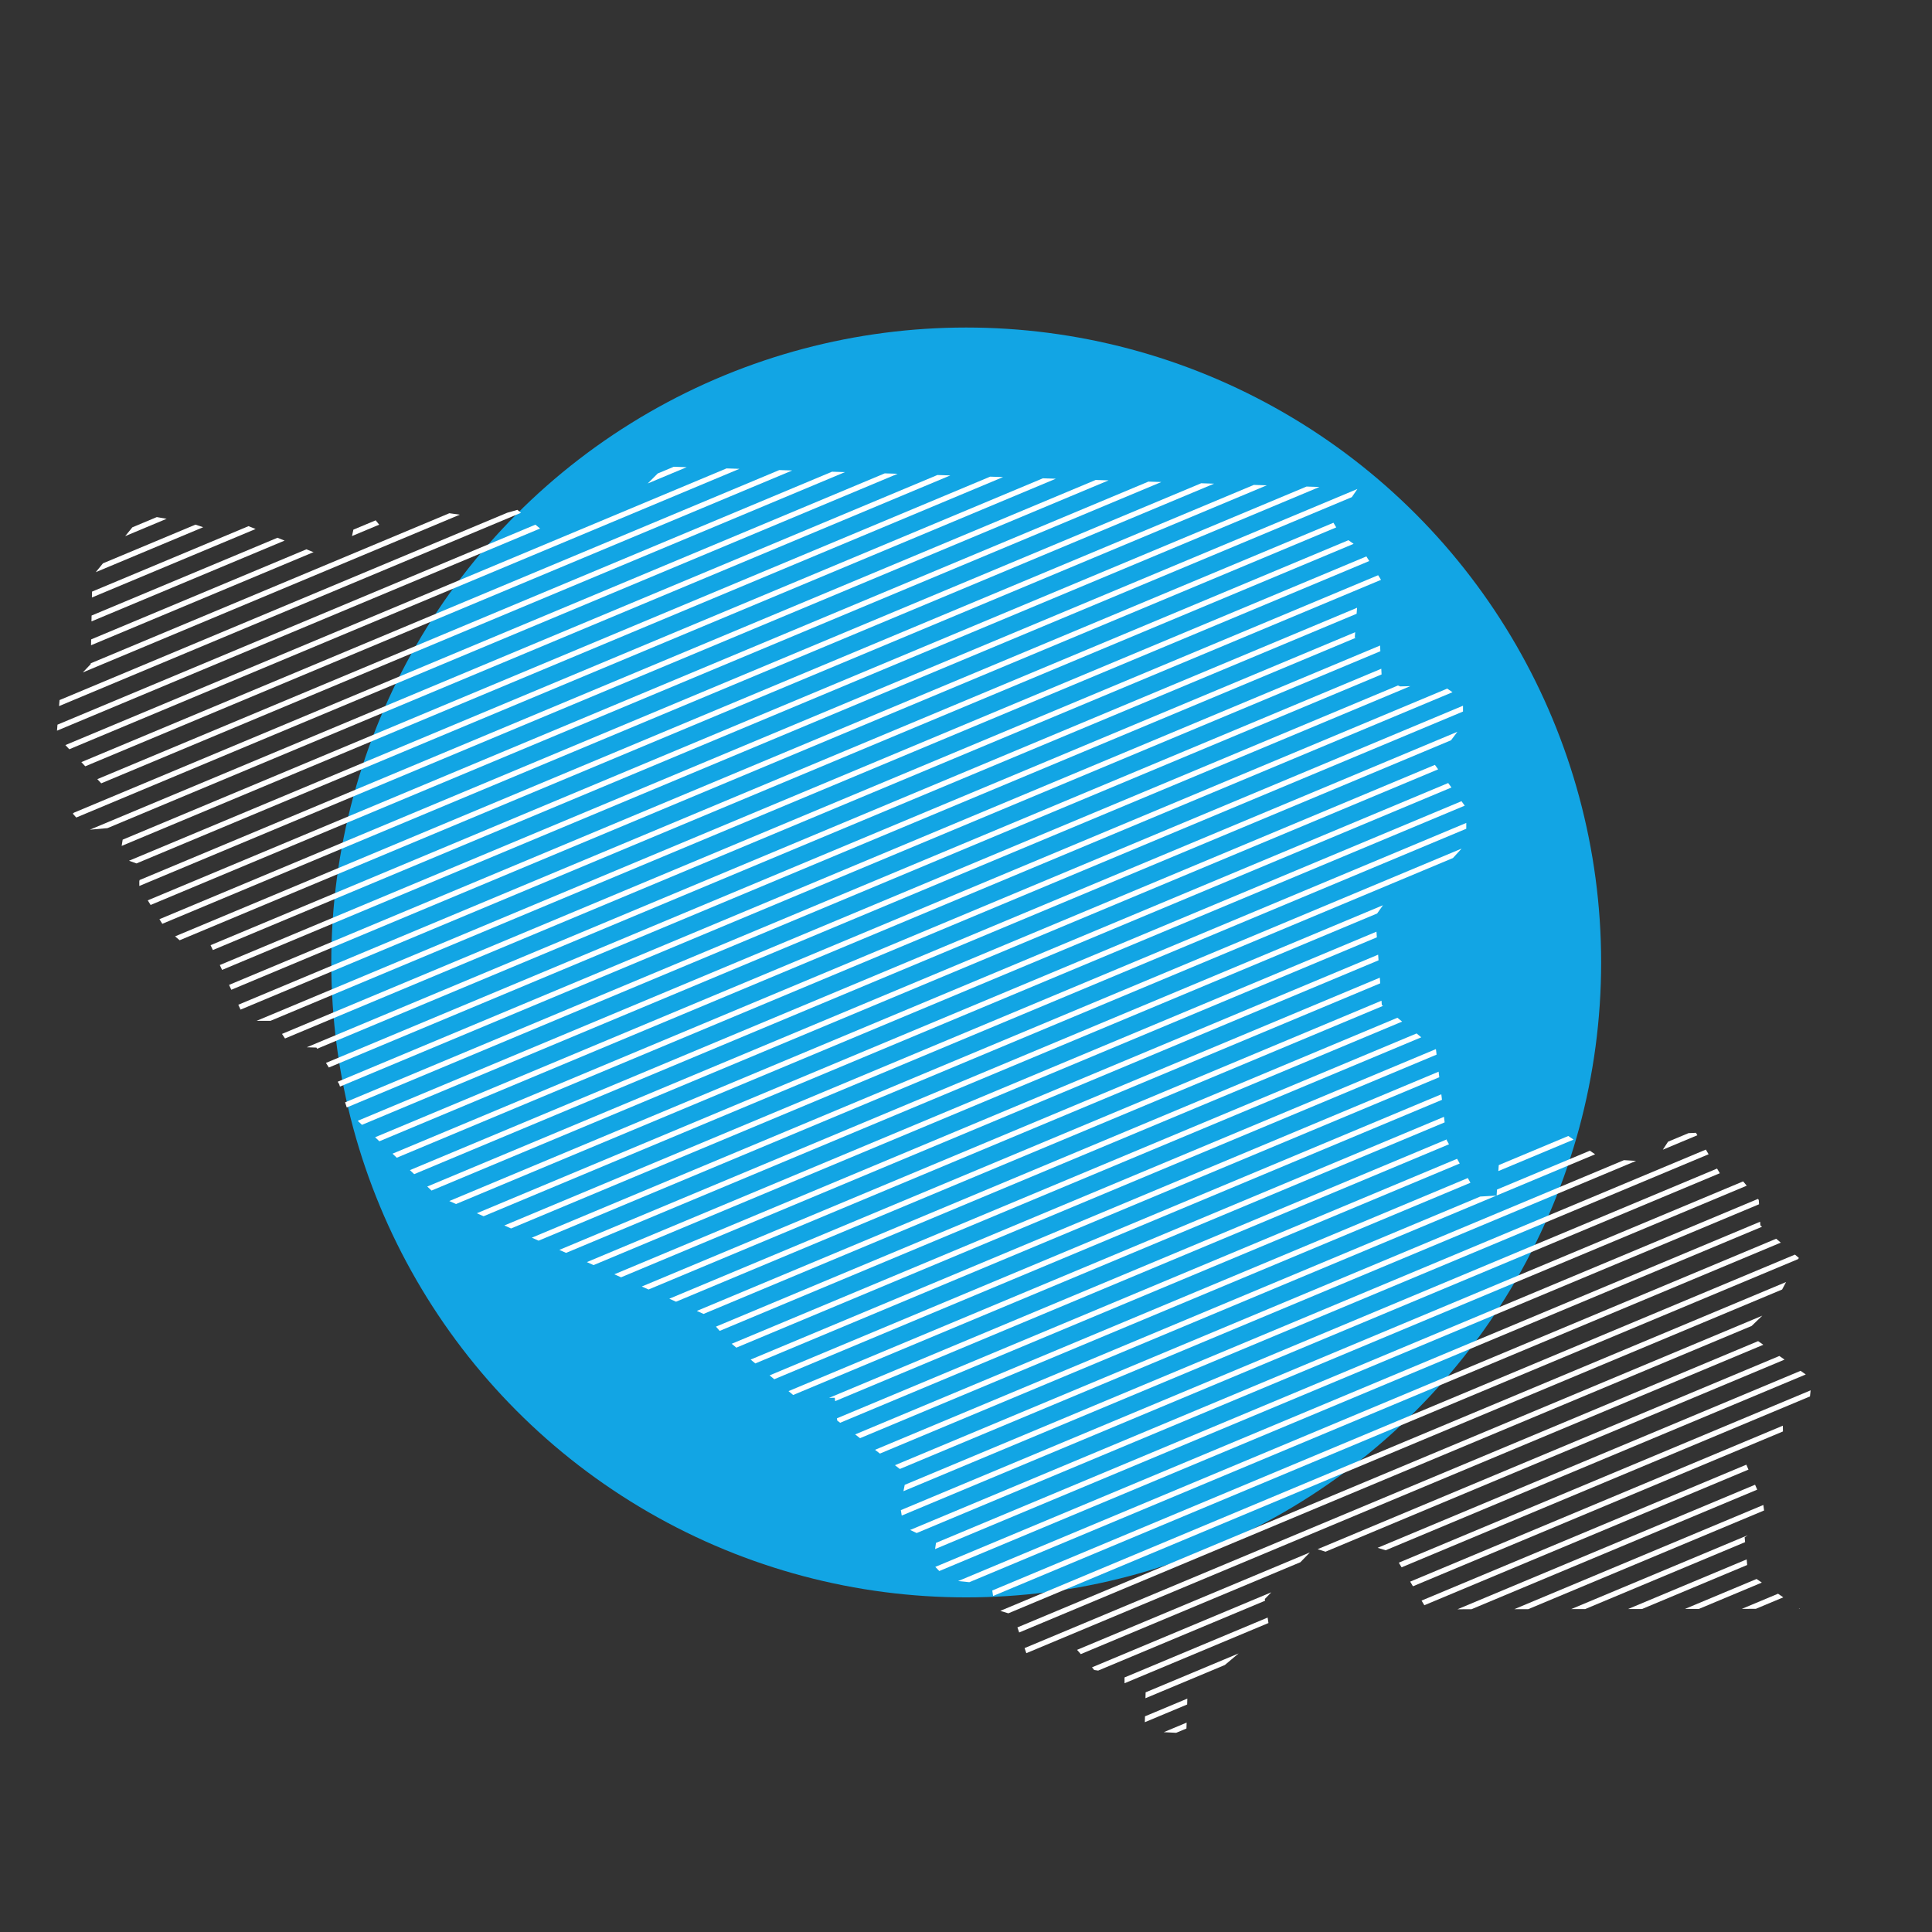 <?xml version="1.0" encoding="utf-8"?>
<!-- Generator: Adobe Illustrator 28.7.1, SVG Export Plug-In . SVG Version: 9.03 Build 54978)  -->
<svg version="1.1" xmlns="http://www.w3.org/2000/svg" xmlns:xlink="http://www.w3.org/1999/xlink" x="0px" y="0px"
	 viewBox="0 0 360 360" style="enable-background:new 0 0 360 360;" xml:space="preserve">
<rect x="0" y="0" width="360" height="360" fill="#333333" stroke="none"/>
<style type="text/css">
	.st0{fill:#12A5E4;}
	.st1{clip-path:url(#SVGID_00000169521547774877893090000002934961442432365729_);}
	.st2{fill:#FFFFFF;stroke:#FFFFFF;stroke-linecap:round;stroke-linejoin:round;stroke-miterlimit:10;}
	.st3{clip-path:url(#SVGID_00000108288256116500155390000003234673299532037022_);}
	.st4{clip-path:url(#SVGID_00000127765845432254152180000011393932930734653587_);}
	.st5{fill:#005191;stroke:#005191;stroke-width:0.5;stroke-linecap:round;stroke-linejoin:round;stroke-miterlimit:10;}
	.st6{clip-path:url(#SVGID_00000111175715875449077660000006339602369732887693_);}
	.st7{clip-path:url(#SVGID_00000066498587077457740540000011035854213909217694_);}
	.st8{fill:none;}
	.st9{clip-path:url(#SVGID_00000066498587077457740540000011035854213909217694_);fill:none;}
	.st10{clip-path:url(#SVGID_00000138570405319327082000000012077566411013602223_);}
	.st11{fill:#FFFFFF;stroke:#FFFFFF;stroke-miterlimit:10;}
</style>
<g id="San_Mateo">
</g>
<g id="Santa_Clara">
	<circle class="st0" cx="180.04" cy="179.34" r="118.31"/>
	<g>
		<defs>
			<path id="SVGID_00000134250538467356725580000016606982924375547521_" d="M44.75,96.4l-4.84,2.52l-4.54-1.51l-8.78-1.51
				l-9.39,11.5l-0.3,16.35l-5.75,6.06l-0.61,7.27l9.08,9.69l-6.06,4.84l2.72,3.03l6.96-0.61l-0.91,5.75l4.24,1.51l-0.61,2.93v1.01
				l4.69,7.57l4.09,3.48l3.94-1.36l7.11,15.29h5.15l3.18,4.84l4.84,0.15l4.24,6.81l1.67,5.15l16.5,15.59l50.11,22.25l4.39,5
				l12.72,10.6l6.96-0.15l0.45,4.24l12.97,10.04l-1.21,6.06l0.61,3.73l6.06,2.83l-0.61,4.14l2.83,2.93l8.07,0.81l0.71,4.64
				l3.33,1.01l2.52,7.27c0,0,7.67-2.22,7.97-2.22c0.3,0,4.64,5.25,4.64,5.25l5.65,0.81v2.72l3.94,0.2l-0.2,7.67l7.77,0.4l0.2-6.86
				l15.24-12.82l-0.81-5.35l9.18-9.49l6.06,1.92l3.33-2.72l5.25,1.61l6.36,10.6l69.53-0.1l-9.69-6.66l-0.61-6.66l3.94-2.62
				l-0.5-3.73l-4.04-9.28l7.77-2.12l-0.1-5.95l5.05-2.02l0.4-3.83l-12.41-8.68l5.45-5.25l4.54-8.58l-7.17-6.06l-0.3-4.74l-3.23-3.83
				l-3.23,0.2l-5.25-8.88l-4.24,0.2l-3.43,5.25l-9.89-0.61l-8.28-5.65l-4.64,1.41l-6.26,5.45l-0.4,5.65l-3.43,0.2l-5.85-10.5
				l-2.02-16.95l-10.09-8.28l-1.21-16.55l3.83-5.45l6.46-0.81l6.66-7.27v-6.66l-6.06-8.28l5.45-7.27v-4.64l-3.83-2.62l-7.87,0.2
				l-3.43-1.41l-0.4-7.67h-4.64l0.61-7.87l4.84-2.02l-4.04-6.46l-4.04-2.83l-2.42-4.04l3.43-1.41l2.22-3.23l-129.18-4.04l-7.67,7.67
				l-12.92,6.06l-6.86-5.65l-5.65,1.61L83.5,95.6l-9.39,1.82l-1.51,2.72l-2.72-3.33h-3.63l-0.91,4.24l-6.96,1.82l-13.62-5.45"/>
		</defs>
		<clipPath id="SVGID_00000138549833133871305490000005904657997073351578_">
			<use xlink:href="#SVGID_00000134250538467356725580000016606982924375547521_"  style="overflow:visible;"/>
		</clipPath>
		<g style="clip-path:url(#SVGID_00000138549833133871305490000005904657997073351578_);">
			<g>
				<line class="st2" x1="-56.3" y1="128.26" x2="349.25" y2="-41.45"/>
				<line class="st2" x1="-54.46" y1="131.91" x2="351.09" y2="-37.8"/>
				<line class="st2" x1="-52.62" y1="135.56" x2="352.93" y2="-34.15"/>
				<line class="st2" x1="-50.78" y1="139.21" x2="354.77" y2="-30.5"/>
				<line class="st2" x1="-48.94" y1="142.86" x2="356.62" y2="-26.85"/>
				<line class="st2" x1="-47.1" y1="146.5" x2="358.46" y2="-23.21"/>
				<line class="st2" x1="-45.25" y1="150.15" x2="360.3" y2="-19.56"/>
				<line class="st2" x1="-43.41" y1="153.8" x2="362.14" y2="-15.91"/>
				<line class="st2" x1="-41.57" y1="157.45" x2="363.98" y2="-12.26"/>
				<line class="st2" x1="-39.73" y1="161.1" x2="365.82" y2="-8.61"/>
				<line class="st2" x1="-37.89" y1="164.75" x2="367.67" y2="-4.96"/>
				<line class="st2" x1="-36.05" y1="168.4" x2="369.51" y2="-1.31"/>
				<line class="st2" x1="-34.2" y1="172.05" x2="371.35" y2="2.33"/>
				<line class="st2" x1="-32.36" y1="175.69" x2="373.19" y2="5.98"/>
				<line class="st2" x1="-30.52" y1="179.34" x2="375.03" y2="9.63"/>
				<line class="st2" x1="-28.68" y1="182.99" x2="376.87" y2="13.28"/>
				<line class="st2" x1="-26.84" y1="186.64" x2="378.72" y2="16.93"/>
				<line class="st2" x1="-25" y1="190.29" x2="380.56" y2="20.58"/>
				<line class="st2" x1="-23.15" y1="193.94" x2="382.4" y2="24.23"/>
				<line class="st2" x1="-21.31" y1="197.59" x2="384.24" y2="27.87"/>
				<line class="st2" x1="-19.47" y1="201.23" x2="386.08" y2="31.52"/>
				<line class="st2" x1="-17.63" y1="204.88" x2="387.92" y2="35.17"/>
				<line class="st2" x1="-15.79" y1="208.53" x2="389.77" y2="38.82"/>
				<line class="st2" x1="-13.95" y1="212.18" x2="391.61" y2="42.47"/>
				<line class="st2" x1="-12.1" y1="215.83" x2="393.45" y2="46.12"/>
				<line class="st2" x1="-10.26" y1="219.48" x2="395.29" y2="49.77"/>
				<line class="st2" x1="-8.42" y1="223.13" x2="397.13" y2="53.42"/>
				<line class="st2" x1="-6.58" y1="226.77" x2="398.97" y2="57.06"/>
				<line class="st2" x1="-4.74" y1="230.42" x2="400.82" y2="60.71"/>
				<line class="st2" x1="-2.9" y1="234.07" x2="402.66" y2="64.36"/>
				<line class="st2" x1="-1.05" y1="237.72" x2="404.5" y2="68.01"/>
				<line class="st2" x1="0.79" y1="241.37" x2="406.34" y2="71.66"/>
				<line class="st2" x1="2.63" y1="245.02" x2="408.18" y2="75.31"/>
				<line class="st2" x1="4.47" y1="248.67" x2="410.02" y2="78.96"/>
				<line class="st2" x1="6.31" y1="252.31" x2="411.87" y2="82.6"/>
				<line class="st2" x1="8.15" y1="255.96" x2="413.71" y2="86.25"/>
				<line class="st2" x1="10" y1="259.61" x2="415.55" y2="89.9"/>
				<line class="st2" x1="11.84" y1="263.26" x2="417.39" y2="93.55"/>
				<line class="st2" x1="13.68" y1="266.91" x2="419.23" y2="97.2"/>
				<line class="st2" x1="15.52" y1="270.56" x2="421.07" y2="100.85"/>
				<line class="st2" x1="17.36" y1="274.21" x2="422.92" y2="104.5"/>
				<line class="st2" x1="19.2" y1="277.86" x2="424.76" y2="108.14"/>
				<line class="st2" x1="21.05" y1="281.5" x2="426.6" y2="111.79"/>
				<line class="st2" x1="22.89" y1="285.15" x2="428.44" y2="115.44"/>
				<line class="st2" x1="24.73" y1="288.8" x2="430.28" y2="119.09"/>
				<line class="st2" x1="26.57" y1="292.45" x2="432.12" y2="122.74"/>
				<line class="st2" x1="28.41" y1="296.1" x2="433.97" y2="126.39"/>
				<line class="st2" x1="30.25" y1="299.75" x2="435.81" y2="130.04"/>
				<line class="st2" x1="32.1" y1="303.4" x2="437.65" y2="133.69"/>
				<line class="st2" x1="33.94" y1="307.04" x2="439.49" y2="137.33"/>
				<line class="st2" x1="35.78" y1="310.69" x2="441.33" y2="140.98"/>
				<line class="st2" x1="37.62" y1="314.34" x2="443.17" y2="144.63"/>
				<line class="st2" x1="39.46" y1="317.99" x2="445.02" y2="148.28"/>
				<line class="st2" x1="41.3" y1="321.64" x2="446.86" y2="151.93"/>
				<line class="st2" x1="43.15" y1="325.29" x2="448.7" y2="155.58"/>
				<line class="st2" x1="44.99" y1="328.94" x2="450.54" y2="159.23"/>
				<line class="st2" x1="46.83" y1="332.58" x2="452.38" y2="162.87"/>
				<line class="st2" x1="48.67" y1="336.23" x2="454.22" y2="166.52"/>
				<line class="st2" x1="50.51" y1="339.88" x2="456.07" y2="170.17"/>
				<line class="st2" x1="52.35" y1="343.53" x2="457.91" y2="173.82"/>
				<line class="st2" x1="54.2" y1="347.18" x2="459.75" y2="177.47"/>
				<line class="st2" x1="56.04" y1="350.83" x2="461.59" y2="181.12"/>
				<line class="st2" x1="57.88" y1="354.48" x2="463.43" y2="184.77"/>
				<line class="st2" x1="59.72" y1="358.13" x2="465.27" y2="188.41"/>
				<line class="st2" x1="61.56" y1="361.77" x2="467.12" y2="192.06"/>
				<line class="st2" x1="63.4" y1="365.42" x2="468.96" y2="195.71"/>
				<line class="st2" x1="65.25" y1="369.07" x2="470.8" y2="199.36"/>
				<line class="st2" x1="67.09" y1="372.72" x2="472.64" y2="203.01"/>
				<line class="st2" x1="68.93" y1="376.37" x2="474.48" y2="206.66"/>
				<line class="st2" x1="70.77" y1="380.02" x2="476.32" y2="210.31"/>
				<line class="st2" x1="72.61" y1="383.67" x2="478.17" y2="213.95"/>
				<line class="st2" x1="74.45" y1="387.31" x2="480.01" y2="217.6"/>
				<line class="st2" x1="76.3" y1="390.96" x2="481.85" y2="221.25"/>
				<line class="st2" x1="78.14" y1="394.61" x2="483.69" y2="224.9"/>
				<line class="st2" x1="79.98" y1="398.26" x2="485.53" y2="228.55"/>
				<line class="st2" x1="81.82" y1="401.91" x2="487.38" y2="232.2"/>
				<line class="st2" x1="83.66" y1="405.56" x2="489.22" y2="235.85"/>
			</g>
		</g>
	</g>
</g>
<g id="San_Francisco">
</g>
<g id="Marin">
</g>
<g id="Alameda">
</g>
<g id="California">
</g>
</svg>
